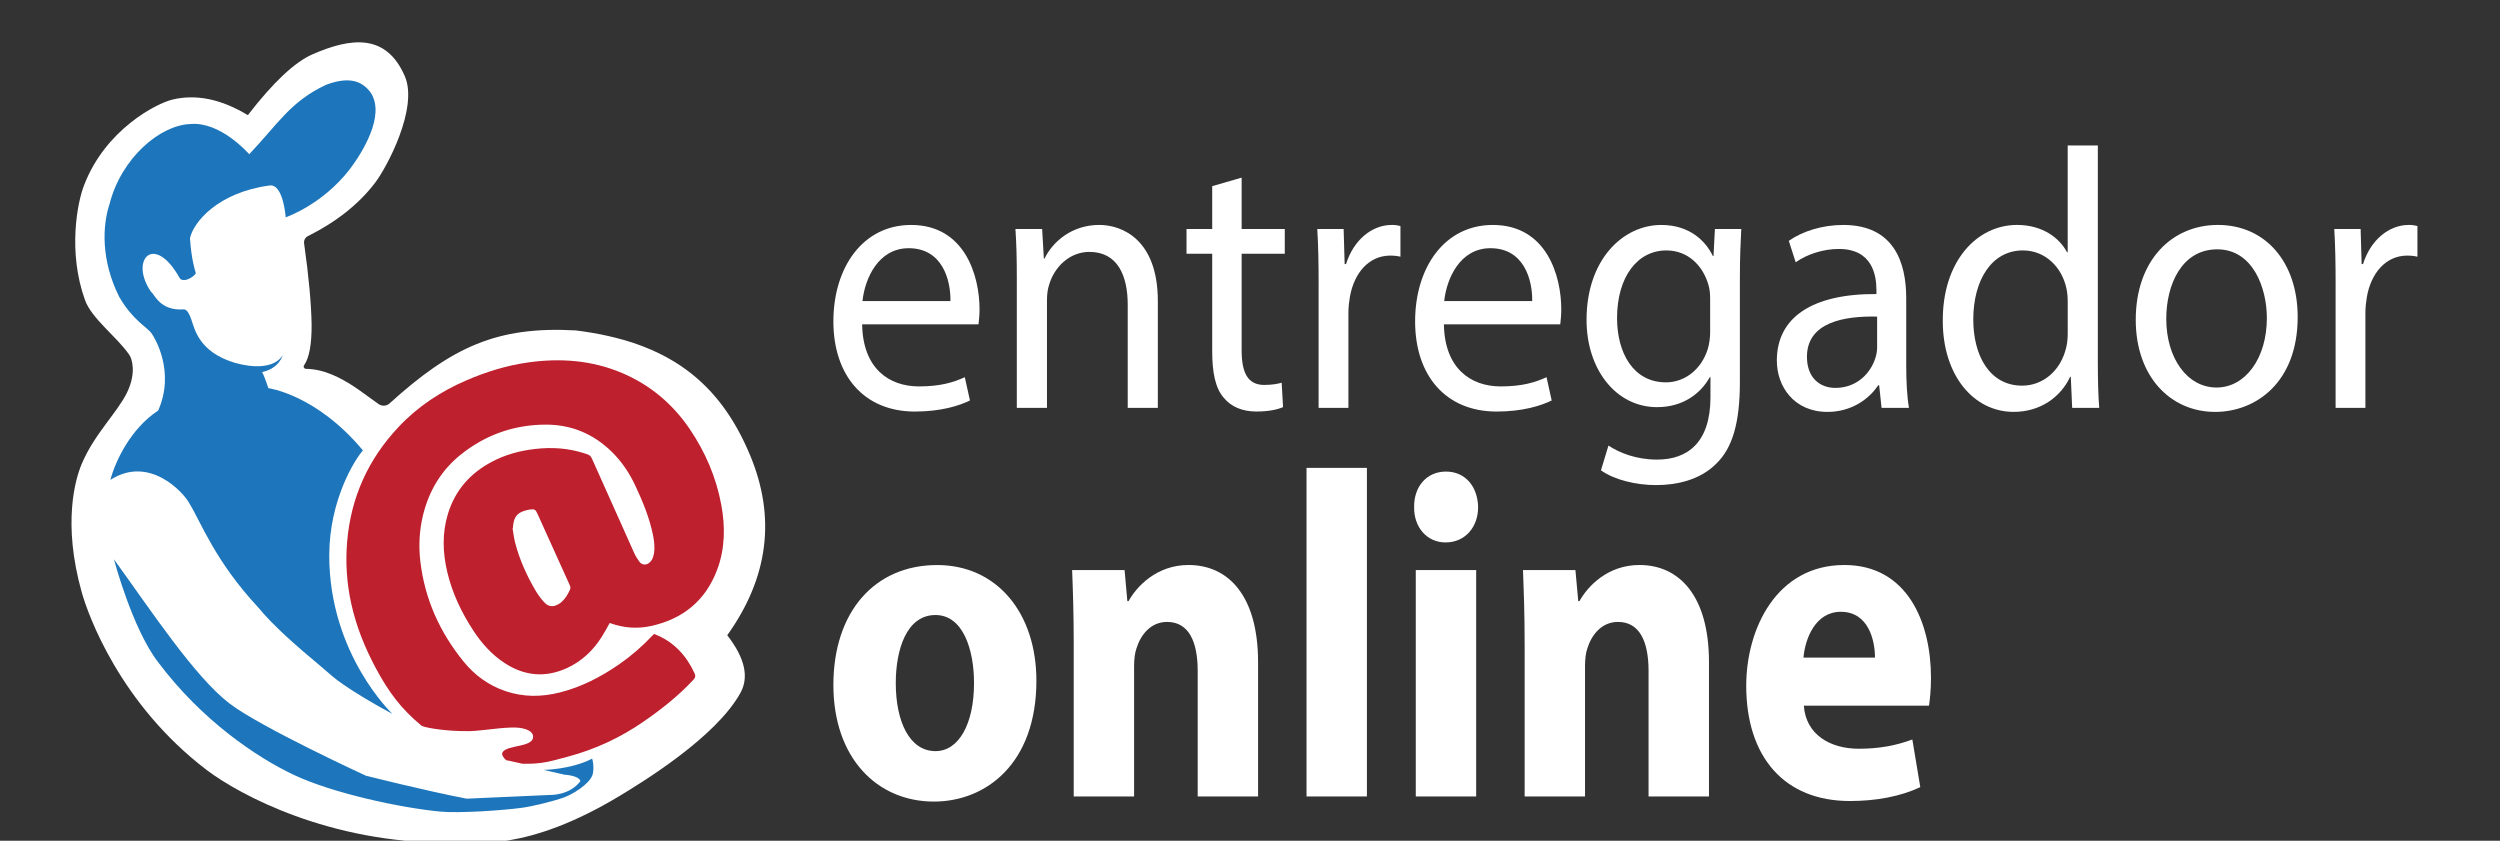 <?xml version="1.0" encoding="utf-8"?>
<!-- Generator: Adobe Illustrator 16.0.0, SVG Export Plug-In . SVG Version: 6.00 Build 0)  -->
<!DOCTYPE svg PUBLIC "-//W3C//DTD SVG 1.1//EN" "http://www.w3.org/Graphics/SVG/1.1/DTD/svg11.dtd">
<svg version="1.1" id="Layer_1" xmlns="http://www.w3.org/2000/svg" xmlns:xlink="http://www.w3.org/1999/xlink" x="0px" y="0px"
	 width="113px" height="38px" viewBox="0 0 113 38" enable-background="new 0 0 113 38" xml:space="preserve">
<rect x="0" y="0" width="113" height="38" fill="#333333" stroke="none"/>
<g>
	<g>
		<path fill="#FFFFFF" d="M46.845,30.768c0,3.746-2.279,5.463-4.633,5.463c-2.568,0-4.543-1.969-4.543-5.271
			c0-3.307,1.868-5.42,4.688-5.42C45.05,25.539,46.845,27.693,46.845,30.768z M40.489,30.873c0,1.758,0.629,3.078,1.795,3.078
			c1.059,0,1.742-1.236,1.742-3.078c0-1.527-0.503-3.074-1.742-3.074C40.973,27.799,40.489,29.369,40.489,30.873z"/>
		<path fill="#FFFFFF" d="M48.532,29.033c0-1.275-0.036-2.363-0.072-3.266h2.371l0.125,1.404h0.054
			c0.359-0.648,1.257-1.633,2.712-1.633c1.795,0,3.143,1.383,3.143,4.395V36h-2.729v-5.67c0-1.32-0.396-2.219-1.385-2.219
			c-0.752,0-1.204,0.607-1.382,1.195c-0.072,0.188-0.108,0.5-0.108,0.791V36h-2.729V29.033z"/>
		<path fill="#FFFFFF" d="M59.055,21.148h2.729V36h-2.729V21.148z"/>
		<path fill="#FFFFFF" d="M66.811,22.924c0,0.883-0.573,1.594-1.472,1.594c-0.861,0-1.436-0.711-1.42-1.594
			c-0.016-0.92,0.559-1.609,1.439-1.609C66.237,21.314,66.795,22.004,66.811,22.924z M63.993,36V25.768h2.73V36H63.993z"/>
		<path fill="#FFFFFF" d="M68.913,29.033c0-1.275-0.038-2.363-0.073-3.266h2.369l0.128,1.404h0.055
			c0.356-0.648,1.254-1.633,2.712-1.633c1.792,0,3.142,1.383,3.142,4.395V36h-2.731v-5.67c0-1.32-0.395-2.219-1.382-2.219
			c-0.756,0-1.202,0.607-1.384,1.195c-0.071,0.188-0.106,0.5-0.106,0.791V36h-2.729V29.033z"/>
		<path fill="#FFFFFF" d="M81.534,31.898c0.09,1.316,1.202,1.945,2.48,1.945c0.934,0,1.687-0.145,2.424-0.418l0.359,2.154
			c-0.897,0.42-1.994,0.627-3.18,0.627c-2.981,0-4.687-2.008-4.687-5.209c0-2.594,1.382-5.459,4.434-5.459
			c2.837,0,3.917,2.572,3.917,5.105c0,0.543-0.055,1.023-0.09,1.254H81.534z M84.749,29.723c0-0.773-0.288-2.07-1.545-2.07
			c-1.147,0-1.615,1.213-1.686,2.07H84.749z"/>
	</g>
	<g>
		<path fill="#FFFFFF" d="M38.969,14.66c0.03,1.988,1.206,2.806,2.567,2.806c0.975,0,1.563-0.184,2.073-0.417l0.233,1.053
			c-0.48,0.234-1.3,0.5-2.491,0.5c-2.305,0-3.682-1.636-3.682-4.075c0-2.439,1.331-4.359,3.512-4.359
			c2.444,0,3.094,2.321,3.094,3.807c0,0.302-0.031,0.536-0.047,0.686H38.969z M42.96,13.607c0.016-0.935-0.355-2.388-1.887-2.388
			c-1.377,0-1.98,1.37-2.089,2.388H42.96z"/>
		<path fill="#FFFFFF" d="M45.96,12.539c0-0.835-0.016-1.52-0.062-2.188h1.207l0.077,1.336h0.031c0.372-0.768,1.238-1.52,2.476-1.52
			c1.036,0,2.645,0.667,2.645,3.44v4.828h-1.361v-4.661c0-1.303-0.449-2.388-1.732-2.388c-0.898,0-1.594,0.685-1.826,1.503
			c-0.062,0.184-0.092,0.435-0.092,0.685v4.861H45.96V12.539z"/>
		<path fill="#FFFFFF" d="M56.122,8.029v2.322h1.95v1.119h-1.95v4.36c0,1.001,0.264,1.569,1.021,1.569
			c0.355,0,0.618-0.05,0.788-0.101l0.063,1.103c-0.262,0.117-0.68,0.2-1.206,0.2c-0.635,0-1.146-0.218-1.47-0.618
			c-0.387-0.435-0.526-1.153-0.526-2.105V11.47h-1.161v-1.119h1.161V8.414L56.122,8.029z"/>
		<path fill="#FFFFFF" d="M59.602,12.873c0-0.952-0.015-1.771-0.061-2.522h1.191l0.046,1.586h0.062
			c0.341-1.085,1.161-1.77,2.074-1.77c0.153,0,0.262,0.016,0.386,0.05v1.386c-0.139-0.033-0.278-0.05-0.464-0.05
			c-0.96,0-1.64,0.786-1.825,1.889c-0.031,0.2-0.063,0.432-0.063,0.684v4.31h-1.347V12.873z"/>
		<path fill="#FFFFFF" d="M65.264,14.66c0.031,1.988,1.206,2.806,2.567,2.806c0.976,0,1.563-0.184,2.073-0.417l0.232,1.053
			c-0.48,0.234-1.3,0.5-2.491,0.5c-2.305,0-3.682-1.636-3.682-4.075c0-2.439,1.331-4.359,3.512-4.359
			c2.445,0,3.094,2.321,3.094,3.807c0,0.302-0.03,0.536-0.046,0.686H65.264z M69.256,13.607c0.015-0.935-0.356-2.388-1.888-2.388
			c-1.378,0-1.98,1.37-2.09,2.388H69.256z"/>
		<path fill="#FFFFFF" d="M78.706,10.351c-0.031,0.584-0.063,1.235-0.063,2.222v4.693c0,1.854-0.34,2.99-1.067,3.691
			c-0.727,0.734-1.779,0.969-2.723,0.969c-0.896,0-1.887-0.234-2.49-0.668l0.34-1.119c0.495,0.334,1.269,0.635,2.196,0.635
			c1.393,0,2.414-0.785,2.414-2.822v-0.903h-0.031c-0.418,0.752-1.222,1.354-2.383,1.354c-1.855,0-3.187-1.704-3.187-3.943
			c0-2.738,1.655-4.292,3.373-4.292c1.299,0,2.012,0.734,2.336,1.403h0.03l0.063-1.219H78.706z M77.299,13.541
			c0-0.25-0.017-0.468-0.078-0.668c-0.247-0.852-0.912-1.554-1.902-1.554c-1.3,0-2.228,1.186-2.228,3.057
			c0,1.587,0.742,2.906,2.211,2.906c0.835,0,1.595-0.568,1.888-1.503c0.078-0.251,0.109-0.534,0.109-0.785V13.541z"/>
		<path fill="#FFFFFF" d="M85.047,18.436l-0.109-1.02h-0.046c-0.418,0.635-1.223,1.202-2.289,1.202c-1.517,0-2.29-1.152-2.29-2.32
			c0-1.956,1.608-3.025,4.502-3.007v-0.167c0-0.668-0.171-1.871-1.702-1.871c-0.696,0-1.424,0.234-1.948,0.601l-0.311-0.968
			c0.619-0.435,1.517-0.718,2.46-0.718c2.289,0,2.847,1.687,2.847,3.307v3.023c0,0.701,0.031,1.386,0.124,1.938H85.047z
			 M84.846,14.31c-1.485-0.033-3.172,0.25-3.172,1.819c0,0.952,0.588,1.404,1.284,1.404c0.975,0,1.594-0.668,1.81-1.352
			c0.047-0.151,0.078-0.318,0.078-0.468V14.31z"/>
		<path fill="#FFFFFF" d="M94.822,6.576v9.771c0,0.718,0.015,1.537,0.063,2.089h-1.223L93.6,17.032H93.57
			c-0.418,0.901-1.33,1.585-2.553,1.585c-1.811,0-3.203-1.652-3.203-4.107c-0.016-2.69,1.531-4.343,3.357-4.343
			c1.144,0,1.918,0.584,2.258,1.235h0.031V6.576H94.822z M93.461,13.642c0-0.184-0.015-0.434-0.062-0.619
			c-0.201-0.935-0.943-1.704-1.965-1.704c-1.407,0-2.242,1.336-2.242,3.124c0,1.637,0.742,2.989,2.211,2.989
			c0.912,0,1.749-0.65,1.996-1.753c0.047-0.2,0.062-0.401,0.062-0.635V13.642z"/>
		<path fill="#FFFFFF" d="M103.855,14.326c0,2.989-1.919,4.292-3.729,4.292c-2.027,0-3.59-1.602-3.59-4.159
			c0-2.705,1.641-4.292,3.713-4.292C102.4,10.167,103.855,11.854,103.855,14.326z M97.915,14.41c0,1.771,0.942,3.106,2.274,3.106
			c1.299,0,2.273-1.319,2.273-3.14c0-1.37-0.635-3.106-2.242-3.106C98.61,11.27,97.915,12.873,97.915,14.41z"/>
		<path fill="#FFFFFF" d="M105.57,12.873c0-0.952-0.015-1.771-0.061-2.522h1.191l0.046,1.586h0.062
			c0.341-1.085,1.161-1.77,2.073-1.77c0.154,0,0.263,0.016,0.387,0.05v1.386c-0.139-0.033-0.278-0.05-0.464-0.05
			c-0.96,0-1.64,0.786-1.825,1.889c-0.031,0.2-0.063,0.432-0.063,0.684v4.31h-1.347V12.873z"/>
	</g>
</g>
<g>
	<path id="a2vYJZJSD9" fill="#FFFFFF" d="M5.747,17.734c-0.446,0.92-1.49,1.888-2.057,3.245c-0.283,0.674-0.876,2.671,0.008,5.804
		c0.283,1.004,1.723,5.043,5.652,8.027c1.484,1.123,5.54,3.302,10.925,3.28c1.152-0.007,3.519,0.438,7.779-2.143
		c0.918-0.56,4.311-2.609,5.42-4.64c0.388-0.712,0.191-1.575-0.602-2.593c1.867-2.617,2.206-5.323,1.032-8.14
		c-1.391-3.329-3.718-5.124-7.887-5.64c-3.536-0.193-5.578,0.733-8.43,3.319c-0.141,0.111-0.339,0.111-0.48,0.007
		c-0.417-0.29-0.861-0.636-1.179-0.836c-0.471-0.297-1.235-0.745-2.097-0.752c-0.056,0-0.106-0.049-0.106-0.106
		c0-0.021,0.007-0.042,0.021-0.056c0.232-0.339,0.346-0.947,0.339-1.845c-0.015-0.933-0.126-2.156-0.339-3.662
		c-0.021-0.134,0.049-0.275,0.176-0.333c1.287-0.643,2.304-1.449,3.039-2.417c0.523-0.686,1.95-3.359,1.343-4.795
		c-0.849-1.98-2.466-1.745-4.163-1.01c-0.805,0.346-1.788,1.265-2.938,2.757C10.001,4.478,8.87,4.246,7.797,4.5
		C7.069,4.676,4.772,5.85,3.805,8.36c-0.311,0.784-0.749,3.04,0.042,5.216c0.304,0.829,1.428,1.641,1.993,2.456
		C5.959,16.194,6.179,16.83,5.747,17.734z"/>
	<path fill="#BE202E" d="M32.6,22.806c-0.229-1.233-0.716-2.364-1.416-3.402c-0.772-1.14-1.788-2-3.059-2.541
		c-1.368-0.582-2.795-0.685-4.252-0.481c-0.968,0.135-1.892,0.422-2.788,0.808c-1.162,0.501-2.201,1.183-3.071,2.11
		c-1.373,1.458-2.154,3.184-2.323,5.185c-0.08,0.942-0.018,1.874,0.185,2.798c0.226,1.029,0.616,1.998,1.114,2.923
		c0.566,1.058,1.138,1.836,2.072,2.603c0.254,0.115,1.24,0.245,1.984,0.237c0.523,0.023,1.369-0.142,2.054-0.161
		c0.518-0.022,0.923,0.112,0.985,0.338c0.136,0.588-1.173,0.413-1.375,0.791c-0.045,0.084,0.035,0.24,0.173,0.348
		c0.313,0.057,0.469,0.107,0.735,0.16c0.868,0.019,1.237-0.104,2.057-0.323c1.231-0.329,2.368-0.858,3.415-1.583
		c0.813-0.563,1.586-1.169,2.258-1.899c0.086-0.095,0.101-0.161,0.046-0.282c-0.364-0.793-0.912-1.398-1.73-1.74
		c-0.042-0.017-0.102-0.041-0.102-0.041s-0.055,0.052-0.083,0.084c-0.449,0.478-0.945,0.907-1.485,1.283
		c-0.827,0.573-1.711,1.031-2.691,1.279c-0.823,0.208-1.642,0.215-2.453-0.061c-0.766-0.257-1.396-0.72-1.899-1.339
		c-1.075-1.324-1.753-2.825-1.952-4.528c-0.082-0.7-0.046-1.399,0.121-2.087c0.27-1.101,0.824-2.03,1.708-2.738
		c1.117-0.893,2.403-1.35,3.837-1.354c1.166-0.003,2.164,0.419,2.994,1.235c0.451,0.442,0.795,0.962,1.06,1.53
		c0.336,0.716,0.637,1.447,0.796,2.228c0.057,0.275,0.089,0.554,0.043,0.833c-0.029,0.179-0.092,0.338-0.246,0.444
		c-0.131,0.091-0.312,0.063-0.406-0.067c-0.093-0.123-0.176-0.258-0.239-0.396c-0.622-1.381-1.237-2.762-1.854-4.143
		c-0.125-0.281-0.124-0.281-0.422-0.375c-0.714-0.226-1.443-0.275-2.184-0.191c-0.694,0.076-1.357,0.254-1.977,0.582
		c-0.977,0.517-1.657,1.285-1.982,2.348c-0.268,0.871-0.24,1.751-0.033,2.63c0.226,0.96,0.645,1.836,1.182,2.656
		c0.378,0.576,0.833,1.085,1.416,1.465c0.904,0.591,1.85,0.671,2.832,0.216c0.657-0.307,1.161-0.785,1.548-1.394
		c0.13-0.202,0.242-0.419,0.365-0.635c0.009,0.003,0.024,0.005,0.04,0.013c0.582,0.208,1.179,0.258,1.784,0.132
		c1.465-0.309,2.503-1.139,3.035-2.557C32.776,24.79,32.785,23.798,32.6,22.806z M25.759,26.662c-0.094,0.207-0.208,0.4-0.383,0.553
		c-0.042,0.037-0.089,0.072-0.137,0.097c-0.239,0.135-0.451,0.116-0.638-0.087c-0.14-0.151-0.269-0.322-0.375-0.498
		c-0.408-0.692-0.741-1.416-0.941-2.195c-0.055-0.211-0.079-0.431-0.117-0.649c0.004,0,0.009-0.002,0.014-0.002
		c0.009-0.085,0.012-0.171,0.029-0.251c0.062-0.312,0.212-0.479,0.605-0.573c0.024-0.008,0.066-0.015,0.092-0.02
		c0.255-0.037,0.292-0.023,0.391,0.197c0.485,1.072,0.97,2.148,1.457,3.222C25.789,26.528,25.791,26.59,25.759,26.662z"/>
	<g>
		<g>
			<path fill="#1D76BB" d="M4.988,21.691c1.784-1.146,3.326,0.609,3.552,1.029c0.542,0.872,1.164,2.626,3.141,4.747
				c0.665,0.808,1.69,1.711,2.735,2.58c0.508,0.426,0.667,0.6,1.125,0.91c1.05,0.713,2.193,1.308,2.193,1.308
				s-2.852-2.695-2.852-7.152c0-2.552,1.193-4.393,1.523-4.754c-2.111-2.534-4.275-2.814-4.275-2.814s-0.18-0.553-0.284-0.726
				c0.806-0.179,0.932-0.775,0.932-0.775s-0.356,0.849-2.149,0.36c-1.632-0.489-1.823-1.507-1.984-1.97
				c-0.183-0.522-0.332-0.437-0.348-0.45c-1.072,0.074-1.312-0.687-1.469-0.792c-0.998-1.432,0.138-2.717,1.309-0.595
				c0.242,0.217,0.759-0.195,0.709-0.268c-0.036-0.116-0.195-0.608-0.26-1.559c0.154-0.728,1.266-2.074,3.599-2.386
				c0.624-0.083,0.728,1.439,0.728,1.439s1.644-0.556,2.889-2.164c0.524-0.688,1.65-2.434,0.949-3.477
				c-0.364-0.49-0.917-0.755-2.001-0.354c-1.623,0.753-2.187,1.779-3.485,3.142c-0.107-0.115-1.333-1.477-2.65-1.364
				C7.245,5.646,5.488,7.129,4.952,9.218c-0.316,0.951-0.405,2.519,0.434,4.195c0.614,1.073,1.294,1.392,1.475,1.67
				c0.118,0.167,1.072,1.702,0.289,3.473C5.913,19.366,5.219,20.829,4.988,21.691z"/>
			<path fill="#1D76BB" d="M26.763,34.292c-0.965,0.496-2.192,0.507-2.192,0.507l0.95,0.218c0,0,0.657,0.034,0.712,0.292
				c-0.493,0.661-1.383,0.623-1.383,0.623L21.092,36.1c-1.911-0.369-4.555-1.039-4.555-1.039s-4.782-2.199-6.173-3.27
				c-1.583-1.218-3.585-4.262-5.214-6.511c0,0,0.823,3.124,1.996,4.649c1.967,2.625,4.447,4.301,6.147,5.101
				c1.739,0.82,4.808,1.485,6.612,1.654c0.864,0.081,2.823-0.054,3.683-0.172c0.482-0.064,1.42-0.295,1.89-0.463
				c0.395-0.141,1.113-0.574,1.289-0.985C26.854,34.861,26.825,34.444,26.763,34.292z"/>
		</g>
	</g>
</g>
</svg>
